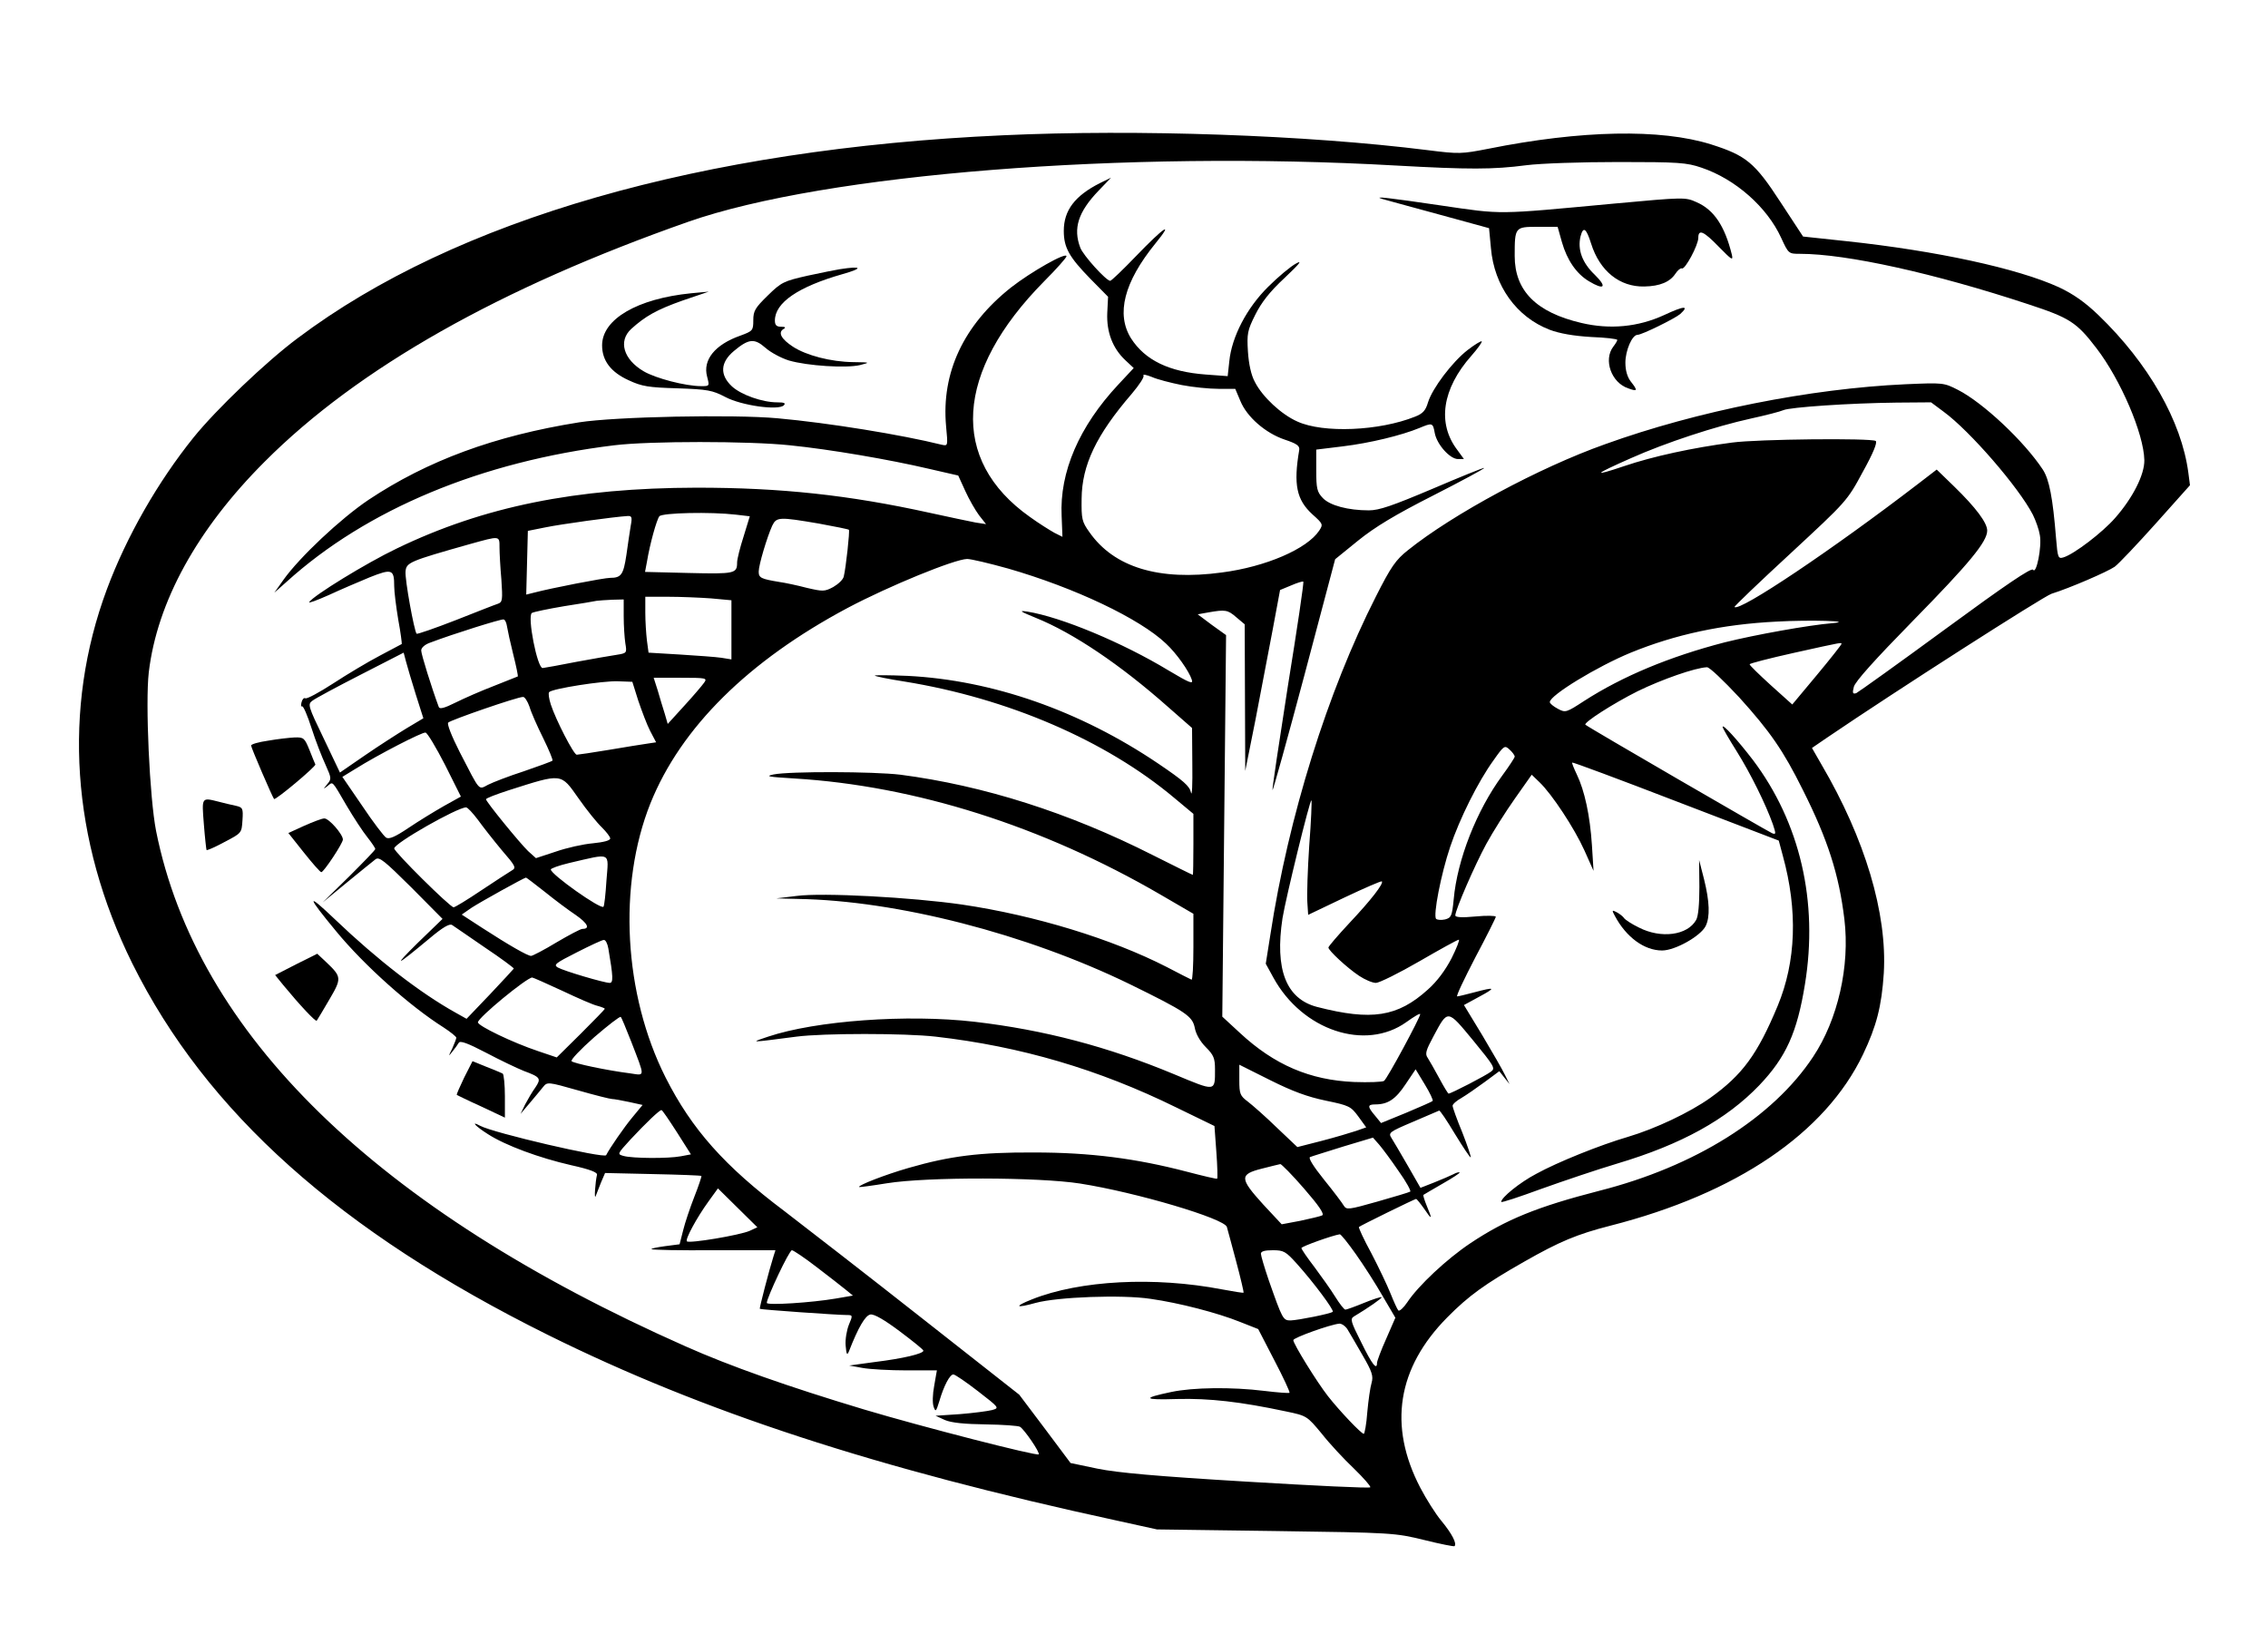 <?xml version="1.0" standalone="no"?>
<!DOCTYPE svg PUBLIC "-//W3C//DTD SVG 20010904//EN"
 "http://www.w3.org/TR/2001/REC-SVG-20010904/DTD/svg10.dtd">
<svg version="1.0" xmlns="http://www.w3.org/2000/svg"
 width="840pt" height="609pt" viewBox="0 0 840 609"
 preserveAspectRatio="xMidYMid meet">
<g transform="translate(0,609) scale(0.1,-0.1)"
fill="#000000" stroke="none">
<path d="M3715 5589 c-1117 -50 -2028 -312 -2612 -751 -117 -87 -302 -264
-386 -368 -132 -164 -248 -366 -321 -562 -165 -443 -132 -929 94 -1386 274
-551 768 -993 1540 -1376 573 -284 1214 -494 2105 -687 l150 -33 440 -6 c434
-6 442 -7 549 -33 60 -15 111 -25 113 -23 10 9 -10 47 -48 93 -22 26 -57 82
-79 124 -119 229 -85 443 100 630 80 81 140 124 286 207 130 74 194 101 319
133 466 119 795 342 935 634 50 105 69 178 77 301 13 221 -69 497 -231 773
l-35 61 57 39 c253 172 800 522 830 532 70 22 206 81 234 100 15 11 84 84 153
161 l126 141 -6 46 c-25 191 -148 406 -333 584 -50 48 -93 78 -146 103 -153
70 -452 135 -789 171 l-159 17 -84 128 c-95 146 -127 172 -256 213 -187 59
-482 53 -826 -16 -98 -19 -107 -20 -225 -5 -447 56 -1074 78 -1572 55z m1455
-112 c270 -15 360 -15 482 1 54 7 206 12 343 12 221 0 252 -2 307 -21 125 -42
243 -146 295 -260 27 -59 28 -59 70 -59 172 0 498 -72 846 -187 152 -50 178
-66 252 -163 89 -116 175 -316 177 -414 1 -53 -42 -139 -108 -214 -47 -54
-152 -134 -191 -146 -20 -6 -22 -3 -28 71 -12 149 -25 217 -49 254 -70 106
-222 248 -314 295 -53 27 -55 27 -195 21 -351 -16 -771 -99 -1112 -222 -245
-87 -564 -259 -731 -393 -44 -35 -62 -60 -118 -171 -179 -352 -324 -815 -391
-1253 l-17 -107 28 -51 c107 -196 341 -274 493 -165 28 20 51 34 51 29 0 -12
-122 -239 -134 -247 -6 -4 -56 -6 -111 -4 -163 7 -295 63 -423 182 l-65 60 7
706 7 707 -53 38 -52 39 39 7 c63 11 72 10 104 -18 l31 -26 1 -271 1 -272 38
190 c20 105 49 255 64 335 l27 145 41 17 c23 10 43 16 45 14 3 -2 -23 -176
-57 -386 -33 -211 -59 -384 -57 -386 2 -2 55 189 118 425 l114 430 85 69 c62
50 136 95 278 167 106 54 191 100 189 102 -2 2 -88 -33 -191 -77 -149 -63
-198 -80 -236 -80 -77 0 -145 18 -171 46 -21 22 -24 35 -24 102 l0 77 98 12
c100 12 219 41 284 68 48 20 50 20 57 -19 8 -42 56 -96 86 -96 l22 0 -24 33
c-76 99 -57 227 52 350 23 26 40 50 38 53 -3 2 -26 -12 -52 -32 -57 -44 -131
-142 -147 -194 -9 -31 -20 -42 -48 -53 -132 -53 -340 -62 -436 -18 -59 26
-129 91 -157 146 -14 25 -23 67 -26 113 -4 66 -2 78 27 136 23 46 53 85 109
137 56 53 67 67 42 53 -19 -10 -66 -49 -103 -86 -79 -78 -135 -185 -144 -276
l-6 -55 -81 6 c-136 10 -225 53 -277 134 -56 90 -26 208 90 351 71 87 33 62
-72 -47 -48 -50 -91 -91 -95 -91 -15 0 -101 95 -111 123 -27 71 -8 132 68 211
l46 48 -41 -20 c-93 -47 -134 -101 -134 -177 0 -62 20 -97 98 -177 l66 -67 -3
-60 c-3 -71 20 -131 67 -175 l31 -29 -57 -61 c-145 -155 -218 -324 -210 -487
l3 -77 -30 15 c-16 9 -58 35 -91 59 -298 211 -278 537 53 872 46 46 83 88 83
93 0 17 -132 -58 -206 -116 -175 -139 -258 -315 -240 -513 7 -74 7 -74 -16
-69 -149 37 -419 81 -608 98 -165 15 -601 6 -735 -15 -314 -50 -562 -142 -780
-287 -104 -70 -255 -212 -315 -296 l-34 -48 45 40 c297 269 722 446 1214 506
131 16 498 16 650 0 149 -15 370 -53 515 -87 l109 -25 26 -57 c14 -31 37 -71
51 -90 l26 -33 -39 6 c-21 4 -97 20 -170 36 -300 66 -551 93 -863 93 -449 -1
-789 -70 -1110 -225 -113 -54 -310 -175 -325 -199 -3 -5 29 7 72 26 43 20 111
49 152 66 83 33 91 30 91 -33 0 -20 7 -76 15 -124 9 -48 14 -89 13 -90 -2 -1
-38 -20 -81 -43 -44 -23 -121 -69 -173 -103 -51 -33 -97 -58 -103 -55 -5 3
-11 -3 -14 -14 -3 -11 -2 -18 2 -16 4 3 20 -34 35 -81 15 -47 39 -108 52 -136
22 -49 22 -52 6 -71 -16 -20 -16 -20 1 -7 21 17 15 23 71 -73 26 -44 60 -96
77 -117 16 -20 29 -40 29 -43 0 -4 -44 -49 -97 -102 l-98 -96 90 74 c50 41 97
79 106 86 14 10 33 -6 132 -104 l116 -117 -92 -89 c-94 -93 -82 -88 43 16 51
43 76 57 85 50 7 -5 62 -42 121 -83 60 -40 108 -76 107 -78 -1 -2 -41 -45 -88
-95 l-87 -91 -41 23 c-131 73 -290 196 -446 345 -108 103 -106 89 5 -45 104
-126 272 -276 397 -355 26 -17 47 -34 47 -38 0 -4 -7 -22 -15 -40 -15 -30 -15
-31 0 -12 9 11 20 26 24 33 5 9 31 0 102 -37 51 -27 114 -57 139 -67 62 -23
65 -28 43 -61 -11 -15 -28 -44 -38 -63 l-17 -35 34 40 c18 21 40 48 49 59 16
20 17 20 130 -12 63 -18 119 -32 126 -32 7 0 35 -5 63 -11 l50 -11 -38 -46
c-30 -36 -84 -114 -97 -140 -7 -13 -417 82 -467 109 -37 20 -17 -2 29 -31 65
-42 190 -88 308 -115 72 -16 99 -27 96 -36 -6 -25 -11 -94 -5 -79 3 8 12 31
20 51 l15 35 177 -4 c97 -2 178 -5 180 -7 1 -1 -10 -36 -26 -76 -16 -41 -35
-97 -42 -126 l-13 -51 -54 -7 c-30 -4 -53 -9 -50 -11 3 -3 107 -5 232 -4 l227
0 -7 -22 c-16 -50 -53 -193 -51 -195 2 -3 287 -23 323 -23 21 0 22 -1 7 -36
-8 -20 -14 -55 -12 -77 3 -33 5 -38 12 -22 35 90 61 134 80 137 14 2 52 -20
108 -62 48 -36 88 -68 88 -72 0 -11 -74 -29 -180 -42 l-95 -13 50 -9 c28 -5
101 -9 163 -9 61 0 112 0 112 0 0 -1 -5 -26 -10 -57 -6 -31 -7 -65 -2 -78 7
-20 9 -18 21 21 17 58 39 99 52 99 6 0 47 -28 91 -62 80 -62 80 -62 52 -70
-16 -4 -69 -11 -119 -15 l-90 -6 35 -16 c24 -10 72 -15 151 -16 64 -1 121 -5
127 -9 16 -10 75 -96 69 -102 -7 -7 -432 102 -646 166 -283 85 -498 161 -662
234 -1144 507 -1811 1157 -1961 1909 -24 123 -40 475 -27 587 31 261 179 530
429 780 346 347 872 644 1570 889 506 177 1617 265 2620 208z m-793 -813 c41
-8 102 -14 136 -14 l62 0 19 -45 c24 -59 93 -119 164 -143 45 -15 56 -23 54
-38 -22 -129 -10 -185 49 -239 39 -35 40 -37 25 -60 -45 -68 -198 -134 -360
-155 -234 -32 -400 19 -491 149 -28 39 -30 49 -29 124 1 124 54 236 186 389
27 32 47 62 43 67 -3 6 11 3 31 -5 20 -9 71 -22 111 -30z m2822 -99 c97 -71
278 -280 330 -381 11 -22 23 -56 26 -76 8 -42 -13 -147 -25 -128 -6 9 -103
-57 -324 -219 -173 -127 -323 -234 -331 -238 -13 -4 -15 0 -9 23 4 19 78 101
218 244 210 214 276 294 276 335 0 29 -42 85 -122 163 l-65 63 -69 -53 c-318
-244 -661 -474 -680 -456 -2 2 91 91 207 198 208 193 210 194 268 302 39 70
55 110 48 115 -18 11 -435 7 -532 -6 -145 -19 -293 -51 -399 -87 -122 -41
-114 -32 24 29 130 58 313 118 445 147 55 12 109 26 120 31 25 11 245 26 419
28 l128 1 47 -35z m-4473 -381 l51 -6 -23 -75 c-13 -40 -24 -84 -24 -96 0 -41
-8 -43 -178 -39 l-163 4 7 37 c11 67 36 156 46 169 11 13 190 17 284 6z m-390
-41 c-3 -21 -11 -69 -16 -108 -11 -73 -19 -85 -60 -85 -23 0 -219 -38 -283
-55 l-28 -7 3 118 3 118 65 13 c58 12 254 39 304 42 16 1 18 -4 12 -36z m697
8 c60 -11 110 -21 111 -23 4 -3 -11 -141 -19 -173 -2 -11 -20 -28 -39 -39 -32
-17 -38 -17 -98 -3 -34 9 -81 19 -103 22 -66 11 -75 15 -75 38 0 25 31 128 50
170 16 33 26 33 173 8z m-1183 -88 c0 -21 3 -75 7 -120 5 -75 4 -83 -13 -89
-10 -3 -81 -31 -157 -61 -77 -30 -141 -52 -144 -50 -9 10 -44 202 -41 231 3
33 15 38 238 101 112 31 110 32 110 -12z m1882 -78 c250 -72 489 -186 586
-278 40 -37 86 -103 96 -134 6 -18 -7 -13 -86 34 -170 103 -398 198 -523 218
-33 5 -28 1 31 -23 139 -56 314 -174 490 -330 l89 -78 1 -135 c1 -73 -1 -121
-5 -104 -5 24 -28 44 -121 107 -290 196 -614 309 -928 325 -70 3 -125 3 -122
1 3 -3 52 -13 110 -22 383 -62 745 -218 998 -430 l72 -60 0 -113 c0 -62 -1
-113 -2 -113 -2 0 -68 33 -148 73 -312 158 -628 258 -935 298 -100 12 -408 13
-470 1 -33 -7 -20 -9 78 -15 446 -27 918 -176 1355 -430 l122 -71 0 -124 c0
-68 -3 -122 -7 -120 -5 2 -46 23 -92 47 -203 104 -487 191 -757 231 -187 27
-517 45 -614 32 l-75 -9 80 -2 c367 -6 846 -129 1230 -316 208 -102 231 -118
240 -161 4 -23 20 -51 41 -72 29 -29 34 -41 34 -82 0 -84 4 -83 -152 -18 -245
102 -481 164 -738 194 -251 29 -589 4 -765 -55 -68 -23 -73 -23 105 0 99 13
402 13 515 0 315 -36 604 -121 891 -262 l142 -69 7 -96 c4 -52 5 -97 3 -99 -1
-2 -52 10 -113 26 -188 49 -357 71 -565 71 -202 1 -311 -13 -464 -57 -87 -25
-190 -65 -184 -71 2 -1 48 5 103 14 149 24 561 23 715 -1 210 -33 536 -130
544 -161 2 -6 17 -63 34 -126 17 -63 29 -116 28 -117 -1 -2 -37 4 -80 12 -250
48 -526 34 -704 -37 -68 -27 -61 -34 14 -13 81 22 319 31 425 15 106 -15 249
-52 333 -86 l66 -26 60 -116 c33 -63 58 -117 56 -120 -3 -2 -44 1 -93 7 -121
15 -265 13 -345 -4 -110 -23 -104 -30 22 -26 119 3 234 -10 403 -46 77 -16 78
-17 132 -82 29 -37 83 -95 120 -130 36 -35 63 -66 60 -69 -3 -4 -209 6 -458
21 -335 20 -478 33 -552 48 l-100 21 -95 127 -95 126 -360 283 c-198 156 -428
334 -510 397 -221 166 -343 303 -440 495 -155 308 -177 712 -56 1015 113 281
363 528 731 724 153 81 395 180 442 181 14 0 82 -16 150 -35z m-1099 -111 l76
-7 0 -109 0 -110 -37 6 c-20 3 -89 8 -153 12 l-117 7 -6 45 c-3 25 -6 71 -6
103 l0 59 83 0 c46 0 118 -3 160 -6z m-323 -66 c0 -35 3 -80 6 -100 6 -36 6
-37 -32 -43 -22 -3 -88 -15 -149 -26 -60 -12 -117 -22 -125 -23 -20 -2 -58
193 -40 204 7 4 60 15 119 25 58 9 113 18 121 20 8 1 34 3 58 4 l42 1 0 -62z
m-432 -39 c2 -13 12 -59 23 -103 11 -43 18 -79 17 -81 -2 -1 -41 -16 -88 -35
-47 -18 -111 -46 -143 -62 -42 -21 -59 -25 -62 -16 -26 70 -65 195 -65 209 0
10 13 22 33 29 87 33 263 88 272 86 6 -1 11 -13 13 -27z m4907 13 c-86 -7
-286 -43 -398 -71 -204 -53 -377 -125 -520 -217 -66 -43 -69 -44 -97 -29 -17
9 -30 20 -30 25 0 25 176 132 300 183 164 67 338 105 540 115 121 7 296 2 205
-6z m35 -77 c0 -3 -41 -55 -91 -115 l-91 -109 -79 71 c-44 40 -79 74 -79 78 0
3 73 22 163 42 189 42 177 39 177 33z m-5280 -187 l28 -88 -62 -37 c-33 -20
-103 -65 -154 -100 l-93 -64 -60 126 c-58 120 -60 127 -42 140 10 8 90 51 178
96 l160 82 9 -34 c5 -19 21 -73 36 -121z m4901 -10 c115 -127 164 -198 236
-343 93 -185 134 -314 154 -479 21 -174 -24 -372 -116 -510 -149 -225 -437
-406 -792 -496 -229 -59 -345 -106 -477 -194 -87 -58 -193 -157 -234 -219 -14
-21 -29 -34 -33 -30 -4 4 -17 33 -29 63 -12 30 -44 97 -71 149 -28 51 -48 95
-46 97 5 5 207 104 212 104 2 0 16 -17 30 -37 29 -43 31 -40 9 12 -8 20 -14
38 -12 40 2 1 33 20 70 41 37 21 66 40 64 42 -3 2 -13 -1 -24 -7 -10 -5 -42
-19 -70 -30 l-51 -20 -47 82 c-26 45 -53 91 -60 102 -13 20 -9 23 78 60 51 22
95 41 98 42 3 2 29 -37 59 -87 30 -49 56 -88 58 -86 2 2 -12 43 -31 92 -20 48
-36 93 -36 99 0 6 15 19 33 29 17 10 56 37 86 59 l54 40 19 -24 19 -24 -17 34
c-9 19 -47 85 -84 147 l-68 112 57 31 c63 34 60 37 -19 16 -30 -8 -59 -15 -63
-15 -5 0 26 65 67 144 42 79 76 147 76 151 0 4 -34 5 -75 1 -52 -5 -75 -3 -75
4 0 20 71 184 115 265 24 44 72 120 106 168 l62 88 29 -28 c46 -44 129 -170
166 -252 l34 -76 -6 95 c-7 109 -27 202 -56 262 -11 23 -19 43 -17 44 2 2 174
-62 384 -143 l381 -146 15 -56 c56 -203 49 -392 -19 -556 -75 -180 -131 -256
-250 -341 -76 -54 -203 -114 -304 -144 -103 -30 -262 -94 -340 -137 -61 -32
-130 -88 -130 -104 0 -4 66 18 148 48 81 29 208 72 282 94 238 71 404 163 526
290 99 104 140 195 169 374 50 306 -18 599 -193 831 -57 74 -112 135 -112 122
0 -4 23 -44 52 -90 52 -83 108 -197 134 -270 12 -36 12 -39 -2 -34 -13 5 -681
392 -692 402 -9 7 103 79 193 124 90 44 213 87 257 89 9 1 62 -50 119 -111z
m-3833 54 c-7 -10 -40 -49 -74 -86 l-61 -67 -11 38 c-7 21 -18 59 -26 86 l-15
47 100 0 c95 0 99 -1 87 -18z m-244 -67 c13 -38 32 -89 44 -112 l22 -42 -33
-5 c-17 -2 -81 -13 -142 -23 -60 -10 -114 -18 -119 -18 -11 0 -77 128 -96 186
-7 22 -10 42 -6 46 13 13 199 42 254 40 l54 -2 22 -70z m-403 -22 c6 -21 29
-73 51 -117 21 -43 37 -81 34 -83 -3 -3 -50 -20 -105 -39 -56 -18 -115 -41
-133 -50 -37 -19 -28 -29 -105 120 -31 61 -48 105 -43 110 10 10 256 95 277
95 6 1 17 -16 24 -36z m-313 -215 l59 -118 -63 -35 c-35 -20 -94 -56 -131 -81
-49 -33 -72 -43 -83 -36 -8 5 -48 57 -88 117 l-74 108 49 30 c83 52 248 137
259 134 7 -1 39 -55 72 -119z m3962 30 c0 -4 -21 -36 -46 -70 -95 -129 -167
-312 -180 -459 -6 -61 -9 -68 -32 -74 -14 -3 -28 -2 -33 2 -12 12 18 166 52
267 35 104 103 241 161 321 38 54 41 56 59 39 10 -9 19 -21 19 -26z m-3467
-155 c30 -43 69 -91 86 -107 17 -17 31 -35 31 -41 0 -8 -25 -14 -64 -18 -36
-3 -98 -17 -138 -31 l-73 -24 -29 26 c-32 31 -156 183 -156 192 0 4 37 18 83
33 201 64 193 65 260 -30z m2706 -174 c-6 -90 -9 -185 -7 -211 l3 -46 134 64
c74 35 136 62 139 60 7 -8 -39 -68 -120 -154 -43 -46 -78 -87 -78 -91 0 -11
70 -76 114 -105 21 -14 49 -26 62 -26 12 0 85 36 161 80 76 44 141 80 146 80
4 0 -8 -31 -27 -69 -23 -44 -53 -85 -88 -116 -112 -101 -208 -116 -410 -64
-115 30 -157 139 -128 329 12 74 102 442 107 436 2 -2 -1 -77 -8 -167z m-3079
95 c18 -25 58 -76 88 -112 52 -60 55 -66 37 -76 -10 -6 -61 -39 -112 -73 -52
-35 -98 -63 -103 -63 -13 0 -220 205 -220 218 0 19 232 151 266 152 6 0 25
-21 44 -46z m476 -226 c-3 -50 -8 -93 -11 -96 -10 -11 -195 120 -195 138 0 4
30 15 68 24 160 37 146 43 138 -66z m-228 -41 c37 -30 88 -68 115 -86 43 -30
54 -51 24 -51 -7 0 -50 -23 -96 -50 -46 -28 -89 -50 -94 -50 -13 0 -81 39
-180 103 l-77 50 36 25 c32 21 194 111 202 112 2 0 33 -24 70 -53z m235 -209
c18 -105 19 -128 5 -128 -20 0 -169 44 -192 57 -17 10 -9 16 70 56 49 25 94
46 100 46 7 1 14 -14 17 -31z m-171 -157 c57 -27 116 -53 131 -56 15 -4 27 -9
27 -11 0 -2 -40 -43 -89 -92 l-89 -88 -68 23 c-96 32 -224 94 -224 107 0 17
180 165 201 166 3 0 53 -22 111 -49z m3441 -299 c-19 -15 -149 -82 -158 -82
-2 0 -18 26 -35 58 -17 31 -36 65 -42 74 -11 15 -7 28 21 80 54 101 51 101
147 -15 77 -94 83 -103 67 -115z m-3185 110 c52 -135 52 -125 -4 -117 -87 11
-209 37 -217 45 -5 4 33 44 84 89 51 44 95 78 98 75 3 -2 20 -44 39 -92z
m2572 -218 c87 -18 93 -21 121 -59 l29 -40 -37 -13 c-21 -7 -78 -24 -128 -37
l-90 -23 -76 72 c-41 40 -90 83 -107 96 -29 22 -32 28 -32 80 l0 57 114 -57
c84 -42 139 -62 206 -76z m396 -1 c-2 -3 -46 -22 -98 -44 l-93 -38 -22 27
c-29 34 -29 42 1 42 46 0 75 19 112 75 l37 55 34 -56 c19 -31 32 -59 29 -61z
m-2799 -116 l52 -82 -37 -7 c-47 -9 -179 -8 -212 1 -25 7 -24 7 25 61 57 61
108 110 115 109 3 0 28 -37 57 -82z m2673 -144 c28 -39 47 -74 43 -76 -5 -3
-59 -19 -122 -37 -106 -30 -114 -31 -124 -15 -5 9 -38 53 -73 96 -41 51 -59
81 -52 84 7 3 63 20 123 39 l110 33 23 -26 c12 -14 45 -58 72 -98z m-350 -65
c54 -62 76 -94 67 -99 -6 -3 -43 -12 -81 -20 l-69 -13 -69 74 c-87 96 -88 111
-5 132 34 9 65 16 69 17 4 0 44 -40 88 -91z m-2053 -156 c-35 -16 -225 -48
-233 -39 -7 7 36 87 81 149 l34 47 73 -72 73 -72 -28 -13z m2245 -87 c29 -41
74 -111 99 -155 l47 -80 -34 -78 c-19 -42 -34 -83 -34 -89 0 -29 -18 -7 -58
75 -40 79 -42 88 -27 97 52 31 105 68 102 71 -2 2 -31 -7 -65 -21 -34 -14 -65
-25 -69 -25 -5 0 -21 21 -38 48 -16 26 -51 75 -77 110 -27 35 -48 66 -48 70 0
6 115 47 142 51 4 1 31 -33 60 -74z m-1998 -47 c45 -34 93 -72 108 -84 l27
-22 -64 -11 c-87 -15 -255 -26 -255 -16 0 19 83 195 93 195 5 0 47 -28 91 -62z
m1780 11 c61 -68 138 -171 132 -177 -7 -7 -127 -31 -156 -32 -28 0 -30 4 -81
149 -16 47 -29 91 -29 98 0 9 14 13 44 13 40 0 48 -4 90 -51z m186 -241 c8
-13 33 -56 56 -96 36 -62 41 -78 34 -103 -5 -16 -12 -65 -16 -109 -3 -44 -10
-80 -13 -80 -9 0 -90 85 -133 140 -40 51 -128 193 -128 207 0 9 137 58 170 61
8 1 22 -8 30 -20z"/>
<path d="M5120 5353 c8 -2 101 -28 205 -56 l190 -52 7 -74 c12 -140 95 -255
217 -302 37 -14 88 -23 154 -27 53 -2 97 -7 97 -11 0 -3 -7 -15 -15 -25 -37
-49 -7 -133 55 -154 35 -13 37 -9 10 25 -13 17 -20 41 -20 70 0 45 25 103 45
103 16 0 138 60 158 77 35 32 15 31 -60 -4 -96 -44 -200 -54 -306 -29 -167 39
-247 119 -247 248 0 107 1 108 85 108 l74 0 16 -57 c19 -66 53 -116 99 -144
58 -35 70 -23 22 24 -46 44 -64 93 -52 142 10 38 21 30 39 -27 32 -102 106
-161 197 -159 58 1 95 17 115 47 9 14 20 22 24 20 11 -7 61 86 61 113 0 34 20
25 77 -34 47 -48 53 -52 47 -27 -26 105 -66 165 -130 193 -42 19 -45 19 -306
-5 -441 -41 -409 -41 -641 -7 -190 28 -257 36 -217 24z"/>
<path d="M3110 5093 c-14 -2 -67 -13 -119 -24 -88 -20 -97 -24 -147 -73 -47
-46 -54 -57 -54 -92 0 -38 -2 -40 -48 -57 -94 -33 -140 -90 -123 -152 9 -35 9
-35 -22 -35 -58 0 -169 29 -213 55 -75 44 -95 112 -46 157 52 47 94 71 190
105 l97 33 -65 -6 c-200 -20 -330 -96 -330 -193 0 -56 32 -99 98 -129 49 -23
74 -27 181 -30 112 -4 129 -7 177 -32 60 -32 197 -51 217 -31 8 8 2 11 -24 11
-56 0 -134 28 -168 59 -46 43 -43 89 7 131 55 46 76 48 117 12 19 -17 58 -38
87 -47 69 -20 212 -29 263 -17 39 10 39 10 -25 11 -83 1 -174 25 -223 57 -43
28 -56 52 -36 65 11 6 8 9 -8 9 -17 0 -23 6 -23 23 0 66 86 125 251 172 78 22
72 31 -11 18z"/>
<path d="M993 3347 c-35 -5 -63 -13 -63 -18 0 -8 79 -191 85 -198 6 -5 156
121 153 128 -2 3 -11 27 -22 54 -18 44 -21 47 -55 46 -20 -1 -64 -6 -98 -12z"/>
<path d="M755 3038 c4 -51 9 -95 10 -96 2 -2 32 11 67 30 63 33 63 33 66 80 3
45 1 48 -25 54 -15 3 -44 10 -63 15 -64 16 -63 18 -55 -83z"/>
<path d="M1127 3032 l-59 -27 58 -73 c31 -39 60 -72 64 -72 9 0 80 107 80 121
0 19 -52 79 -69 78 -9 0 -42 -13 -74 -27z"/>
<path d="M1097 2519 l-78 -40 30 -37 c61 -74 120 -137 124 -132 2 3 23 37 46
77 47 80 47 85 -11 140 l-33 31 -78 -39z"/>
<path d="M1719 2099 c-16 -34 -29 -62 -27 -64 2 -1 42 -21 91 -43 l87 -41 0
79 c0 43 -4 81 -8 84 -4 2 -31 14 -60 25 l-52 21 -31 -61z"/>
<path d="M6294 2805 c0 -64 -4 -108 -12 -122 -32 -57 -130 -70 -212 -28 -27
13 -51 29 -55 35 -3 5 -15 15 -26 21 -19 10 -20 9 -8 -13 42 -79 109 -128 175
-128 48 0 142 53 161 90 17 34 15 91 -6 175 l-18 70 1 -100z"/>
</g>
</svg>
